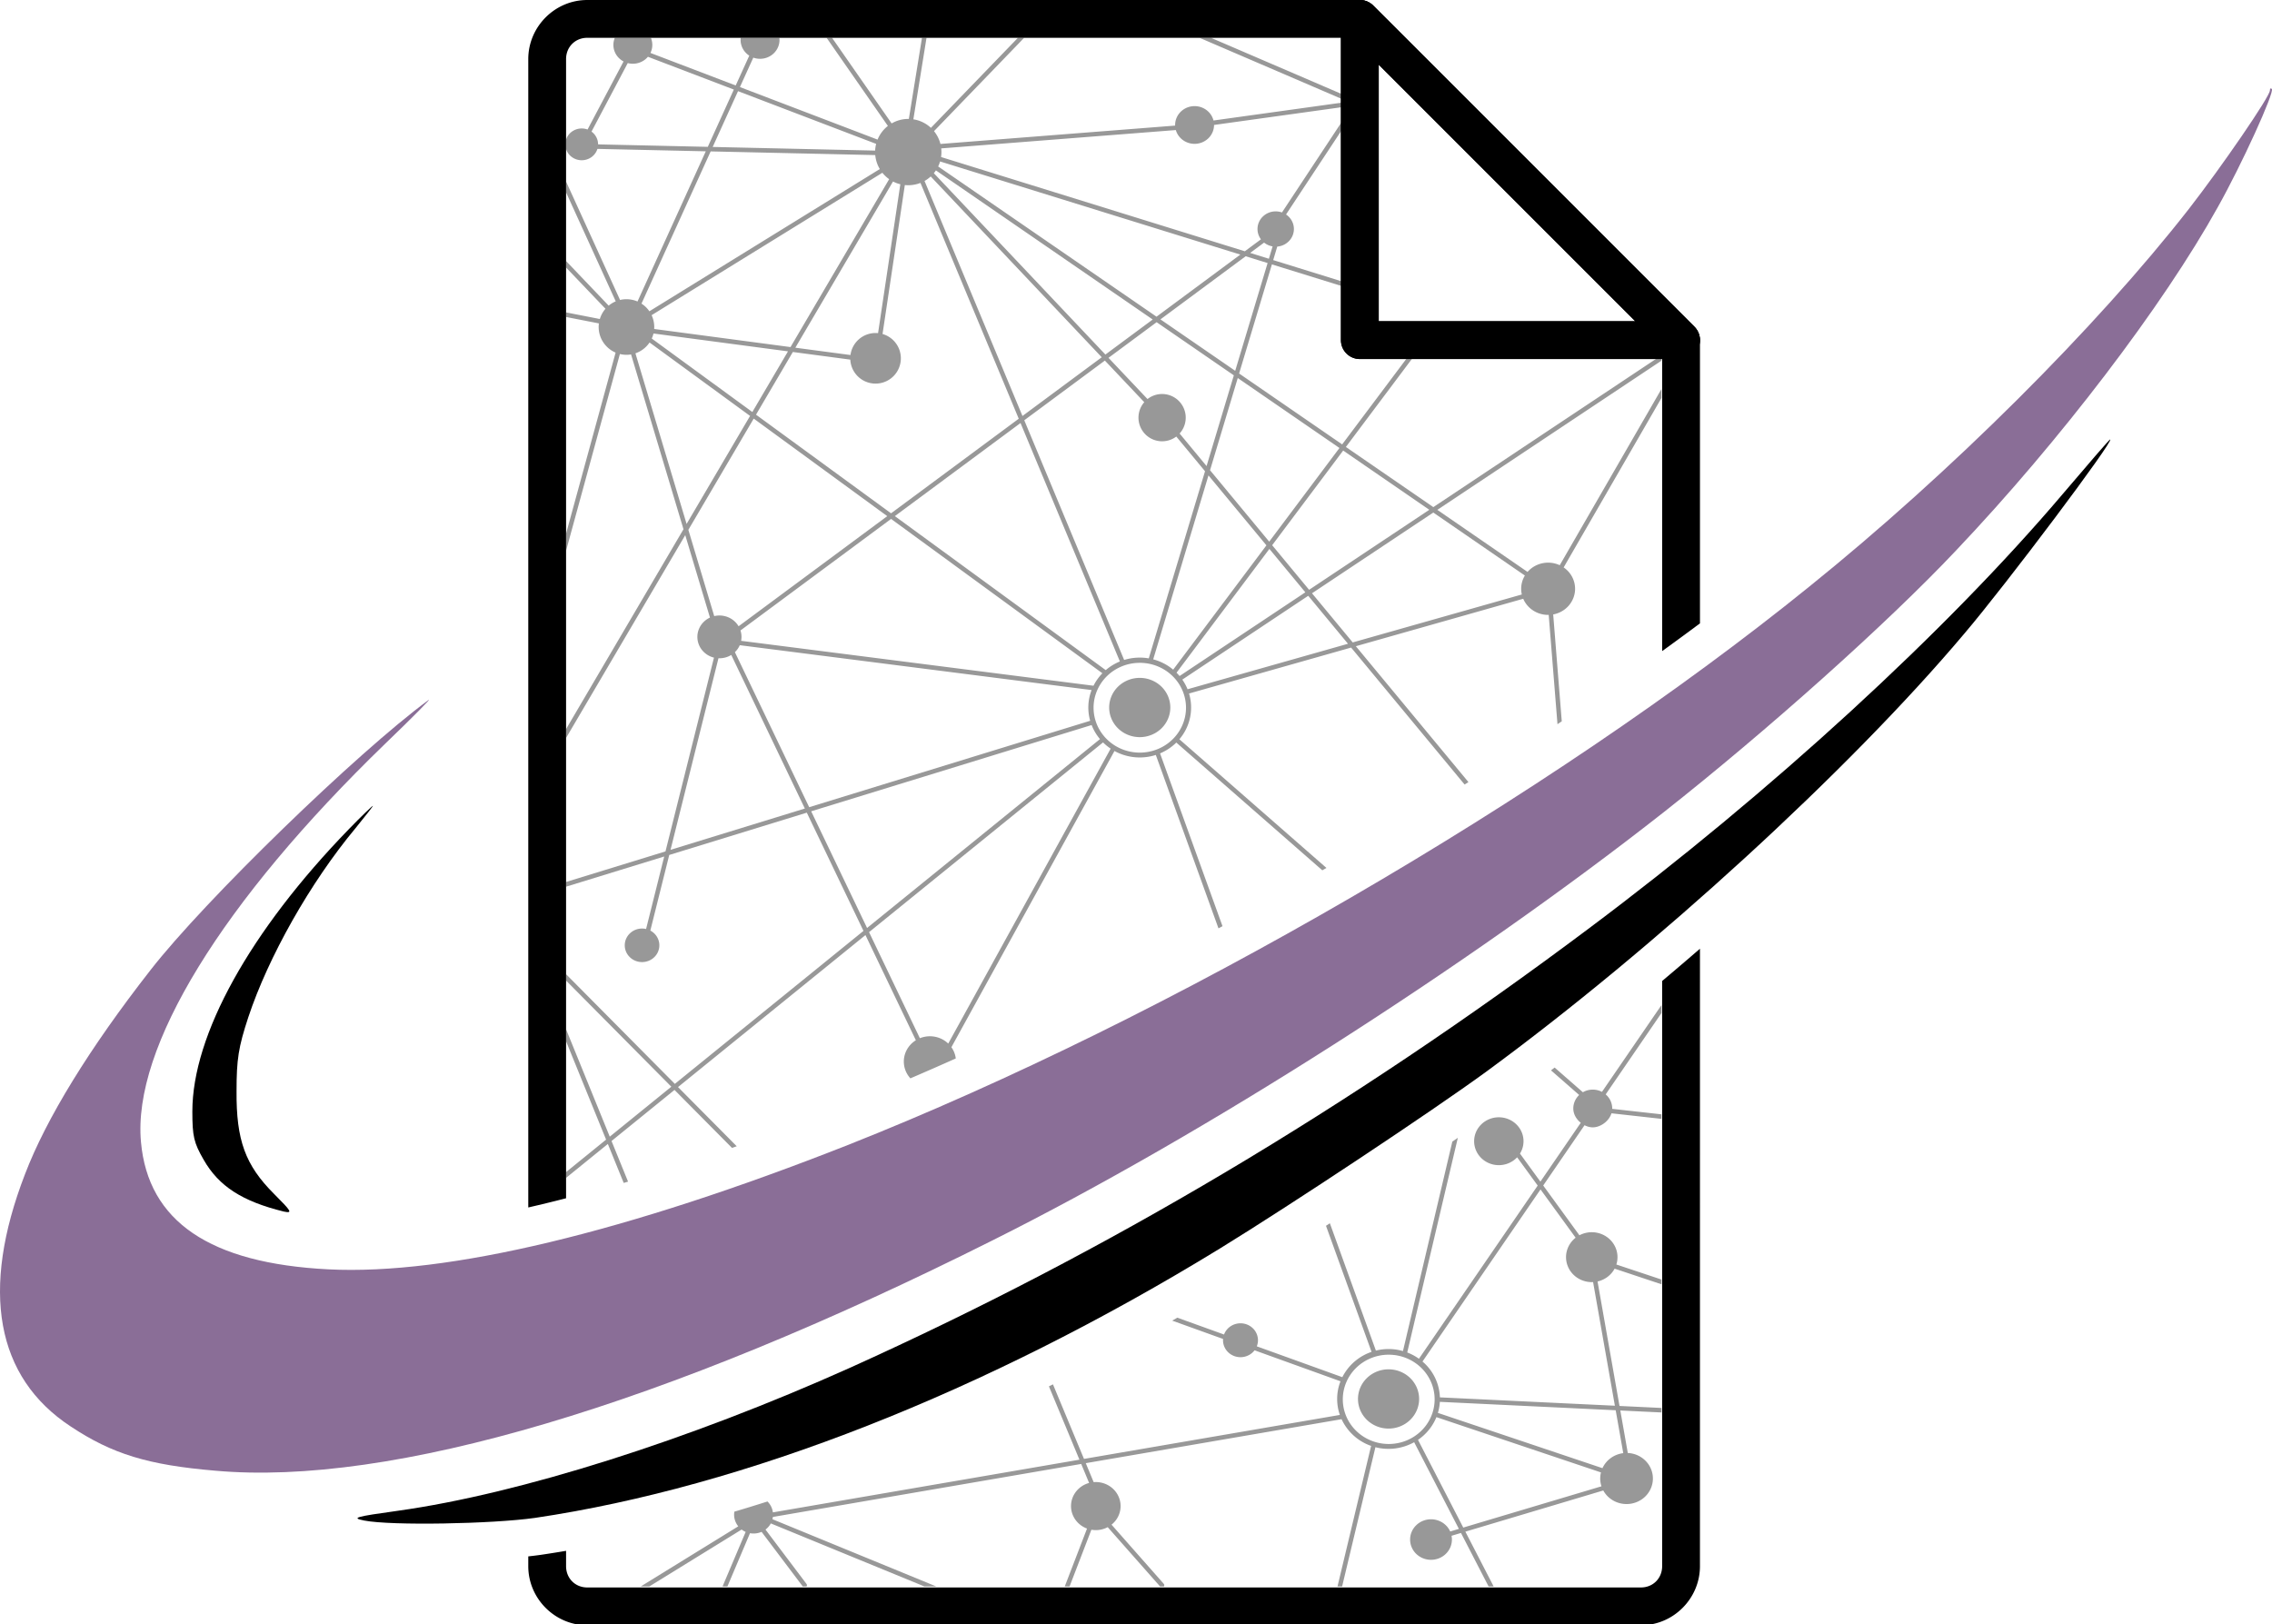 <?xml version="1.0" encoding="UTF-8" standalone="no"?>
<svg
   width="801.963"
   height="573.331"
   viewBox="0 0 212.186 151.694"
   version="1.1"
   id="svg9"
   sodipodi:docname="writelitelyai-logo-full.svg"
   inkscape:version="1.4.2 (ebf0e940d0, 2025-05-08)"
   xmlns:inkscape="http://www.inkscape.org/namespaces/inkscape"
   xmlns:sodipodi="http://sodipodi.sourceforge.net/DTD/sodipodi-0.dtd"
   xmlns="http://www.w3.org/2000/svg"
   xmlns:svg="http://www.w3.org/2000/svg">
  <defs
     id="defs9" />
  <sodipodi:namedview
     id="namedview9"
     pagecolor="#ffffff"
     bordercolor="#666666"
     borderopacity="1.0"
     inkscape:showpageshadow="2"
     inkscape:pageopacity="0.0"
     inkscape:pagecheckerboard="0"
     inkscape:deskcolor="#d1d1d1"
     inkscape:zoom="0.50751699"
     inkscape:cx="751.69897"
     inkscape:cy="523.13519"
     inkscape:window-width="2558"
     inkscape:window-height="1024"
     inkscape:window-x="0"
     inkscape:window-y="27"
     inkscape:window-maximized="1"
     inkscape:current-layer="svg9" />
  <path
     d="m 95.067,3.529 -8.127,8.411 a 3.1,3.1 0 0 0 -1.639,-0.797 l 1.229,-7.614 h -0.425 l -1.225,7.578 h -0.053 a 3.1,3.1 0 0 0 -1.556,0.42 l -5.564,-7.998 h -0.51 l 5.725,8.232 a 3.1,3.1 0 0 0 -0.964,1.277 l -12.855,-4.906 1.25,-2.75 a 1.818,1.762 0 0 0 0.63,0.11 1.818,1.762 0 0 0 1.817,-1.762 1.818,1.762 0 0 0 -0.011,-0.2 h -3.612 a 1.818,1.762 0 0 0 -0.011,0.2 1.818,1.762 0 0 0 0.81,1.466 l -1.267,2.786 -7.962,-3.038 a 1.818,1.762 0 0 0 0.174,-0.752 1.818,1.762 0 0 0 -0.134,-0.662 h -3.368 a 1.818,1.762 0 0 0 -0.133,0.662 1.818,1.762 0 0 0 0.949,1.548 l -3.362,6.356 a 1.53,1.484 0 0 0 -0.546,-0.098 1.53,1.484 0 0 0 -1.462,1.043 v 0.88 a 1.53,1.484 0 0 0 1.462,1.044 1.53,1.484 0 0 0 1.467,-1.06 l 10.12,0.226 -6.377,14.027 a 2.6,2.6 0 0 0 -1.031,-0.214 2.6,2.6 0 0 0 -0.598,0.07 l -5.043,-11.062 v 1.014 l 4.64,10.178 a 2.6,2.6 0 0 0 -0.66,0.4 l -3.98,-4.168 v 0.608 l 3.681,3.853 a 2.6,2.6 0 0 0 -0.526,0.956 l -3.155,-0.617 v 0.428 l 3.066,0.6 a 3,3 0 0 0 -0.021,0.336 2.6,2.6 0 0 0 1.583,2.39 l -4.628,16.913 v 1.597 l 5.028,-18.377 a 2.6,2.6 0 0 0 0.613,0.074 2.6,2.6 0 0 0 0.43,-0.037 l 4.896,16.327 -10.967,18.666 v 0.83 l 11.132,-18.945 2.308,7.7 a 2.06,1.998 0 0 0 -1.176,1.804 2.06,1.998 0 0 0 1.55,1.936 l -4.527,18.097 -9.287,2.856 v 0.44 l 9.167,-2.819 -1.693,6.77 a 1.616,1.567 0 0 0 -0.377,-0.043 1.616,1.567 0 0 0 -1.615,1.567 1.616,1.567 0 0 0 1.615,1.566 1.616,1.567 0 0 0 1.616,-1.566 1.616,1.567 0 0 0 -0.842,-1.376 l 1.766,-7.062 12.847,-3.951 5.292,11.044 -17.616,14.285 -10.16,-10.243 v 0.596 l 9.832,9.913 -5.75,4.664 -4.082,-10.03 v 1.119 l 3.739,9.188 -3.74,3.033 v 0.54 l 3.905,-3.167 1.48,3.638 0.407,-0.12 -1.544,-3.795 5.882,-4.77 5.372,5.416 0.44,-0.155 -5.484,-5.528 17.505,-14.195 4.707,9.823 a 2.436,2.361 0 0 0 -1.124,1.99 2.436,2.361 0 0 0 0.613,1.567 304,304 0 0 0 4.24,-1.858 2.436,2.361 0 0 0 -0.411,-1.049 l 15.231,-27.665 a 4.9,4.9 0 0 0 2.359,0.603 c 0.524,0 1.029,-0.082 1.502,-0.234 l 5.852,16.195 0.376,-0.204 -5.832,-16.137 a 4.8,4.8 0 0 0 1.518,-1.01 l 13.635,11.93 0.385,-0.223 -13.734,-12.016 a 4.56,4.56 0 0 0 0.904,-4.273 l 15.135,-4.29 10.597,12.79 0.36,-0.227 -10.514,-12.689 15.631,-4.432 a 2.517,2.44 0 0 0 2.326,1.507 2.517,2.44 0 0 0 0.054,0 l 0.819,10.207 0.4,-0.27 -0.8,-9.98 a 2.517,2.44 0 0 0 2.044,-2.397 2.517,2.44 0 0 0 -1.067,-1.994 l 9.135,-15.826 v -0.84 l -9.5,16.459 a 2.517,2.44 0 0 0 -1.085,-0.239 2.517,2.44 0 0 0 -1.923,0.866 l -8.425,-5.796 20.933,-13.933 v -0.504 l -21.306,14.18 -8.168,-5.618 7.675,-10.233 a 0.21,0.21 0 0 0 -0.04,-0.295 0.21,0.21 0 0 0 -0.296,0.044 l -7.686,10.244 -9.624,-6.621 3.063,-10.189 8.34,2.586 a 0.21,0.21 0 0 0 0.263,-0.139 0.21,0.21 0 0 0 -0.139,-0.261 l -8.343,-2.589 0.378,-1.26 a 1.7,1.647 0 0 0 1.555,-1.641 1.7,1.647 0 0 0 -0.735,-1.357 l 6.725,-10.186 a 0.21,0.21 0 0 0 -0.06,-0.292 0.21,0.21 0 0 0 -0.233,0.002 0.2,0.2 0 0 0 -0.06,-0.07 0.21,0.21 0 0 0 -0.118,-0.252 l -13.27,-5.705 h -1.066 l 13.897,5.974 -12.59,1.751 a 1.818,1.762 0 0 0 -1.765,-1.343 1.818,1.762 0 0 0 -1.818,1.762 1.818,1.762 0 0 0 0.001,0.057 l -21.919,1.714 a 3.1,3.1 0 0 0 -0.601,-1.196 l 8.422,-8.72 z m -34.555,1.774 8.022,3.061 -2.432,5.35 -10.246,-0.23 a 1.53,1.484 0 0 0 0,-0.004 1.53,1.484 0 0 0 -0.614,-1.188 l 3.385,-6.4 a 1.818,1.762 0 0 0 0.475,0.06 1.818,1.762 0 0 0 1.41,-0.649 m 8.415,3.211 12.898,4.922 a 3,3 0 0 0 -0.093,0.628 l -15.172,-0.34 z m 57.38,1.358 -6.581,9.97 a 1.7,1.647 0 0 0 -0.586,-0.101 1.7,1.647 0 0 0 -1.699,1.647 1.7,1.647 0 0 0 0.321,0.963 l -1.506,1.116 -28.369,-8.801 a 3,3 0 0 0 0.036,-0.464 3,3 0 0 0 -0.02,-0.343 l 21.91,-1.713 a 1.818,1.762 0 0 0 1.75,1.288 1.818,1.762 0 0 0 1.818,-1.762 1.818,1.762 0 0 0 0,-0.002 z M 66.37,14.14 l 15.372,0.344 a 3.1,3.1 0 0 0 0.424,1.304 l -21.519,13.283 a 2.6,2.6 0 0 0 -0.737,-0.714 z m 21.426,0.939 28.042,8.698 -7.829,5.799 -20.393,-14.03 a 3,3 0 0 0 0.18,-0.467 m -0.389,0.834 20.246,13.927 -4.418,3.272 -16.022,-16.937 a 3,3 0 0 0 0.194,-0.262 m -5.001,0.222 a 3.1,3.1 0 0 0 0.635,0.598 l -9.214,15.682 -12.732,-1.691 a 3,3 0 0 0 0.006,-0.184 2.6,2.6 0 0 0 -0.247,-1.104 z m 4.516,0.347 15.972,16.883 -7.404,5.484 -9.146,-21.948 a 3,3 0 0 0 0.578,-0.42 m -3.522,0.47 a 3,3 0 0 0 0.684,0.257 l -2.08,13.905 a 2,2 0 0 0 -0.235,-0.011 2.36,2.36 0 0 0 -2.342,2.055 l -5.148,-0.684 z m 2.564,0.13 9.178,22.025 -11.925,8.833 -12.612,-9.211 3.44,-5.855 5.366,0.713 a 2.36,2.36 0 0 0 2.358,2.24 2.36,2.36 0 0 0 2.363,-2.363 2.36,2.36 0 0 0 -1.71,-2.27 l 2.082,-13.911 a 3,3 0 0 0 0.322,0.016 3.1,3.1 0 0 0 1.138,-0.216 m 32.092,5.575 a 1.7,1.647 0 0 0 0.795,0.354 l -0.347,1.154 -1.75,-0.544 z m -1.72,1.275 2.048,0.635 -3.026,10.064 -6.982,-4.803 z m -8.317,6.16 7.212,4.962 -2.547,8.473 -2.518,-3.04 a 2.2,2.2 0 0 0 0.571,-1.482 2.207,2.207 0 0 0 -2.206,-2.207 2.2,2.2 0 0 0 -1.363,0.471 l -3.642,-3.85 z m -46.99,1.054 12.563,1.668 -3.329,5.665 -9.396,-6.863 a 2.6,2.6 0 0 0 0.163,-0.47 m -0.368,0.84 9.388,6.858 -5.928,10.088 -4.778,-15.935 a 2.6,2.6 0 0 0 1.318,-1.01 m 94.925,0.913 -0.001,10e-4 0.107,0.105 -0.01,-0.01 z m -52.4,0.774 3.677,3.887 a 2.2,2.2 0 0 0 -0.54,1.445 2.207,2.207 0 0 0 2.208,2.207 2.2,2.2 0 0 0 1.324,-0.442 l 2.684,3.24 -5.254,17.477 a 4.94,4.94 0 0 0 -2.3,0.147 l -9.328,-22.385 z m 12.41,1.631 9.498,6.534 -6.561,8.747 -5.526,-6.67 z m -45.206,3.789 12.472,9.11 -13.885,10.285 a 2.06,1.998 0 0 0 -1.789,-1.006 2.06,1.998 0 0 0 -0.486,0.057 l -2.416,-8.057 z m 24.918,0.414 9.28,22.269 a 4.8,4.8 0 0 0 -1.323,0.808 L 83.573,48.201 Z m 30.133,2.57 8.043,5.533 -11.225,7.472 -3.45,-4.164 z m -12.58,2.323 5.412,6.53 -8.709,11.61 a 4.85,4.85 0 0 0 -1.865,-0.963 z m 20.997,3.467 8.553,5.884 a 2.517,2.44 0 0 0 -0.347,1.235 2.517,2.44 0 0 0 0.061,0.534 l -15.793,4.477 -3.803,-4.59 z m -50.64,0.595 19.735,14.415 a 4.7,4.7 0 0 0 -0.83,1.165 l -32.909,-4.194 a 2.06,1.998 0 0 0 0.035,-0.368 2.06,1.998 0 0 0 -0.095,-0.6 z m 35.331,2.802 3.358,4.052 -11.746,7.818 a 5,5 0 0 0 -0.284,-0.309 z m 3.628,4.378 3.712,4.48 -14.982,4.248 a 4.6,4.6 0 0 0 -0.49,-0.9 z m -53.09,4.614 32.858,4.189 a 4.52,4.52 0 0 0 -0.132,2.87 l -26.243,8.07 -6.938,-14.48 a 2.06,1.998 0 0 0 0.456,-0.65 m -0.795,0.912 6.872,14.343 -12.544,3.857 4.476,-17.892 a 2.06,1.998 0 0 0 0.092,0.002 2.06,1.998 0 0 0 1.104,-0.31 m 38.152,0.736 a 4.316,4.193 0 0 1 4.317,4.193 4.316,4.193 0 0 1 -4.317,4.192 4.316,4.193 0 0 1 -4.316,-4.192 4.316,4.193 0 0 1 4.316,-4.193 m -0.003,1.405 a 2.855,2.767 0 0 0 -2.855,2.767 2.855,2.767 0 0 0 2.855,2.768 2.855,2.767 0 0 0 2.855,-2.768 2.855,2.767 0 0 0 -2.855,-2.767 m -4.494,4.405 c 0.186,0.48 0.451,0.923 0.78,1.313 l -21.752,17.64 -5.22,-10.897 z m 1.065,1.622 q 0.327,0.323 0.712,0.582 l -15.169,27.544 a 2.436,2.361 0 0 0 -1.712,-0.682 2.436,2.361 0 0 0 -0.937,0.182 l -4.746,-9.906 z m 52.153,24.533 -5.556,8.103 a 1.86,1.86 0 0 0 -0.86,-0.209 c -0.338,0 -0.653,0.09 -0.924,0.245 l -2.636,-2.306 -0.34,0.262 2.63,2.3 c -0.338,0.32 -0.548,0.767 -0.548,1.261 0,0.534 0.293,1.012 0.697,1.335 l -3.77,5.498 -1.906,-2.621 a 2.306,2.236 0 0 0 0.33,-1.154 2.306,2.236 0 0 0 -2.305,-2.236 2.306,2.236 0 0 0 -2.307,2.236 2.306,2.236 0 0 0 2.307,2.235 2.306,2.236 0 0 0 1.709,-0.734 l 1.92,2.64 -11.09,16.174 a 4.8,4.8 0 0 0 -1.094,-0.586 l 4.726,-20.047 q -0.254,0.176 -0.515,0.353 l -4.61,19.562 a 4.9,4.9 0 0 0 -2.528,-0.044 v 0 l -4.298,-11.892 -0.362,0.236 4.255,11.775 a 4.78,4.78 0 0 0 -2.73,2.363 l -7.987,-2.88 a 1.632,1.582 0 0 0 0.109,-0.568 1.632,1.582 0 0 0 -1.632,-1.583 1.632,1.582 0 0 0 -1.536,1.048 l -4.364,-1.573 -0.48,0.275 4.752,1.712 a 1.632,1.582 0 0 0 -0.004,0.12 1.632,1.582 0 0 0 1.632,1.583 1.632,1.582 0 0 0 1.313,-0.643 l 8.026,2.893 a 4.5,4.5 0 0 0 -0.311,1.653 c 0,0.52 0.088,1.022 0.251,1.49 l -23.895,4.107 -2.898,-6.963 -0.377,0.188 2.85,6.848 -28.63,4.921 a 1.818,1.762 0 0 0 -0.504,-1.018 q -1.553,0.495 -3.095,0.952 a 1.818,1.762 0 0 0 -0.023,0.279 1.818,1.762 0 0 0 0.39,1.089 l -9.111,5.617 h 0.8 l 8.623,-5.316 a 1.818,1.762 0 0 0 0.378,0.22 l -2.122,5.004 a 0.2,0.2 0 0 0 -0.017,0.092 h 0.434 l 2.11,-4.975 a 1.818,1.762 0 0 0 0.333,0.03 1.818,1.762 0 0 0 0.748,-0.156 l 3.846,5.1 h 0.356 a 0.21,0.21 0 0 0 -0.01,-0.24 l -3.826,-5.074 a 1.818,1.762 0 0 0 0.496,-0.573 l 14.346,5.888 h 1.108 l -15.301,-6.28 a 1.818,1.762 0 0 0 0.04,-0.212 l 28.796,-4.95 0.738,1.774 a 2.315,2.245 0 0 0 -1.69,2.161 2.315,2.245 0 0 0 1.495,2.099 l -2.08,5.408 h 0.45 l 2.038,-5.298 v 0 a 2.315,2.245 0 0 0 0.412,0.036 2.315,2.245 0 0 0 1.112,-0.276 l 4.891,5.538 h 0.358 a 0.21,0.21 0 0 0 -0.02,-0.252 l -4.872,-5.52 a 2.315,2.245 0 0 0 0.847,-1.735 2.315,2.245 0 0 0 -2.316,-2.244 2.315,2.245 0 0 0 -0.2,0.008 l -0.737,-1.772 23.89,-4.107 a 4.77,4.77 0 0 0 2.758,2.495 l -3.139,13.127 h 0.432 l 3.11,-13.005 a 4.93,4.93 0 0 0 3.618,-0.466 l 4.177,8.094 -0.812,0.242 a 1.952,1.892 0 0 0 -1.791,-1.139 1.952,1.892 0 0 0 -1.952,1.892 1.952,1.892 0 0 0 1.952,1.893 1.952,1.892 0 0 0 1.952,-1.893 1.952,1.892 0 0 0 -0.035,-0.352 l 0.882,-0.263 2.578,4.997 h 0.473 l -2.642,-5.119 12.88,-3.845 a 2.46,2.385 0 0 0 2.174,1.267 2.46,2.385 0 0 0 2.46,-2.385 2.46,2.385 0 0 0 -2.344,-2.383 l -0.7,-3.97 3.843,0.184 v -0.421 l -3.918,-0.187 -2.05,-11.626 a 2.403,2.33 0 0 0 1.593,-1.196 l 4.375,1.458 v -0.443 l -4.212,-1.403 a 2.403,2.33 0 0 0 0.107,-0.685 2.403,2.33 0 0 0 -2.403,-2.33 2.403,2.33 0 0 0 -1.154,0.286 l -3.381,-4.649 3.86,-5.63 c 0.248,0.127 0.514,0.199 0.768,0.199 0.709,0 1.51,-0.557 1.748,-1.313 l 4.668,0.52 v -0.423 l -4.599,-0.512 v -0.034 c 0,-0.524 -0.235,-0.994 -0.61,-1.317 l 5.209,-7.596 z m -11.296,17.216 3.28,4.51 a 2.403,2.33 0 0 0 -0.896,1.816 2.403,2.33 0 0 0 2.403,2.33 2.403,2.33 0 0 0 0.123,-0.004 l 2.036,11.548 -16.342,-0.781 a 4.6,4.6 0 0 0 -1.626,-3.346 z m -14.176,15.435 a 4.288,4.17 0 0 1 4.288,4.169 4.288,4.17 0 0 1 -4.288,4.17 4.288,4.17 0 0 1 -4.288,-4.17 4.288,4.17 0 0 1 4.288,-4.17 m -0.016,1.367 a 2.855,2.767 0 0 0 -2.854,2.767 2.855,2.767 0 0 0 2.854,2.767 2.855,2.767 0 0 0 2.855,-2.767 2.855,2.767 0 0 0 -2.855,-2.767 m 4.791,3.037 16.422,0.786 0.707,4.006 a 2.46,2.385 0 0 0 -1.942,1.402 l -15.37,-5.162 q 0.15,-0.496 0.183,-1.032 m -0.321,1.428 15.368,5.163 a 2.46,2.385 0 0 0 -0.07,0.568 2.46,2.385 0 0 0 0.117,0.729 l -12.907,3.854 -4.228,-8.193 a 4.7,4.7 0 0 0 1.72,-2.12"
     style="fill:#989898;fill-opacity:1;stroke:#999999;stroke-width:0;stroke-linecap:round;stroke-linejoin:round;stroke-opacity:1"
     id="path1" />
  <g
     style="fill:#000000"
     id="g3"
     transform="translate(-7.5,-7.5)">
    <path
       d="m 213.092,-4.61 a 5,5 0 0 0 -3.086,4.618 v 84.986 a 5,5 0 0 0 5,5 h 84.984 a 5,5 0 0 0 3.535,-8.535 L 218.541,-3.527 a 5,5 0 0 0 -5.45,-1.082 m 6.914,16.69 67.914,67.914 h -67.914 z"
       style="baseline-shift:baseline;display:inline;overflow:visible;opacity:1;vector-effect:none;fill:#000000;stroke-linecap:round;stroke-linejoin:round;stop-color:#000000;stop-opacity:1"
       transform="matrix(0.353,0,0,0.353,58.6,9.264)"
       id="path2" />
    <path
       d="m 214.996,-5 -204.39,0.004 c -8.563,0 -15.602,7.063 -15.602,15.628 v 303.83 a 392,392 0 0 0 10,-2.435 V 10.632 c 0,-3.211 2.42,-5.628 5.602,-5.628 L 212.926,5 l 83.53,83.53 0.029,0.03 -1.488,-1.464 -0.001,80.166 a 836,836 0 0 0 9.999,-7.336 V 85 a 5,5 0 0 0 -1.493,-3.564 l -84.962,-84.963 -0.007,-0.009 -0.01,-0.009 A 5,5 0 0 0 214.995,-5 Z m 89.997,251.003 a 908,908 0 0 1 -10,8.535 l -0.004,154.83 c 0,3.21 -2.42,5.629 -5.601,5.629 H 10.606 c -3.182,0 -5.601,-2.419 -5.601,-5.63 v -4.062 q -3.371,0.57 -6.708,1.065 l -0.061,0.006 a 98,98 0 0 1 -3.232,0.4 v 2.591 c 0,8.565 7.038,15.629 15.602,15.629 H 289.39 c 8.564,0 15.6,-7.064 15.6,-15.629 z"
       style="baseline-shift:baseline;display:inline;overflow:visible;opacity:1;vector-effect:none;fill:#000000;stroke-linecap:round;stroke-linejoin:round;stop-color:#000000;stop-opacity:1"
       transform="matrix(0.353,0,0,0.353,58.6,9.264)"
       id="path3" />
  </g>
  <path
     d="m 211.992,8.446 c 0,0.565 -4.48,7.09 -7.55,11.042 -8.643,11.077 -22.26,24.66 -35.489,35.313 -24.412,19.756 -59.76,40.252 -89.782,52.14 -20.673,8.15 -37.394,12.171 -48.507,11.607 -11.077,-0.564 -16.827,-4.48 -17.498,-11.889 -0.811,-8.819 7.55,-22.436 22.825,-37.218 2.61,-2.504 4.41,-4.339 4.022,-4.057 -6.668,4.904 -20.92,18.733 -25.965,25.224 -5.68,7.267 -9.736,13.864 -11.712,19.05 -4.198,10.866 -2.716,18.98 4.269,23.566 3.88,2.575 7.232,3.598 13.476,4.127 16.404,1.482 41.769,-6.032 72.637,-21.52 19.685,-9.842 44.238,-25.505 62.653,-39.97 9.666,-7.62 20.885,-17.638 27.305,-24.447 9.737,-10.265 19.332,-22.86 24.448,-32.067 2.222,-3.951 5.327,-10.76 5.044,-11.042 -0.106,-0.106 -0.176,-0.035 -0.176,0.141"
     style="fill:#8a6e97;fill-opacity:1;stroke:none;stroke-width:0.035"
     id="path7" />
  <path
     d="m 192.624,46.158 c -10.83,12.77 -27.27,27.87 -44.308,40.605 -22.225,16.65 -44.944,30.162 -68.969,40.993 -15.028,6.738 -30.797,11.747 -42.156,13.335 -4.057,0.564 -4.41,0.67 -3.175,0.917 2.54,0.494 11.959,0.317 15.945,-0.247 19.544,-2.893 42.016,-11.712 63.959,-25.153 6.773,-4.163 19.79,-12.806 24.87,-16.51 15.734,-11.536 33.902,-28.152 44.662,-40.922 3.88,-4.551 14.076,-18.133 13.617,-18.133 -0.07,0 -2.046,2.293 -4.445,5.115 M 32.569,77.449 c -9.243,9.525 -14.605,19.227 -14.605,26.353 0,2.328 0.141,2.928 1.058,4.515 1.412,2.47 3.599,3.881 7.48,4.834 0.846,0.176 0.74,0 -0.918,-1.659 -2.68,-2.68 -3.528,-5.009 -3.492,-9.595 0,-2.963 0.176,-4.092 1.093,-6.88 1.87,-5.644 5.786,-12.593 10.02,-17.673 0.952,-1.165 1.657,-2.082 1.622,-2.082 -0.07,0 -1.094,0.988 -2.258,2.187"
     style="fill:#000000;stroke:none;stroke-width:0.035"
     id="path8" />
  <g
     style="fill:#000000"
     id="g9"
     transform="translate(-7.5,-7.5)">
    <path
       d="m 213.092,-4.61 a 5,5 0 0 0 -3.086,4.618 v 84.986 a 5,5 0 0 0 5,5 h 84.984 a 5,5 0 0 0 3.535,-8.535 L 218.541,-3.527 a 5,5 0 0 0 -5.45,-1.082 m 6.914,16.69 67.914,67.914 h -67.914 z"
       style="baseline-shift:baseline;display:inline;overflow:visible;opacity:1;vector-effect:none;fill:#000000;stroke-linecap:round;stroke-linejoin:round;stop-color:#000000;stop-opacity:1"
       transform="matrix(0.353,0,0,0.353,58.6,9.264)"
       id="path9" />
  </g>
</svg>
